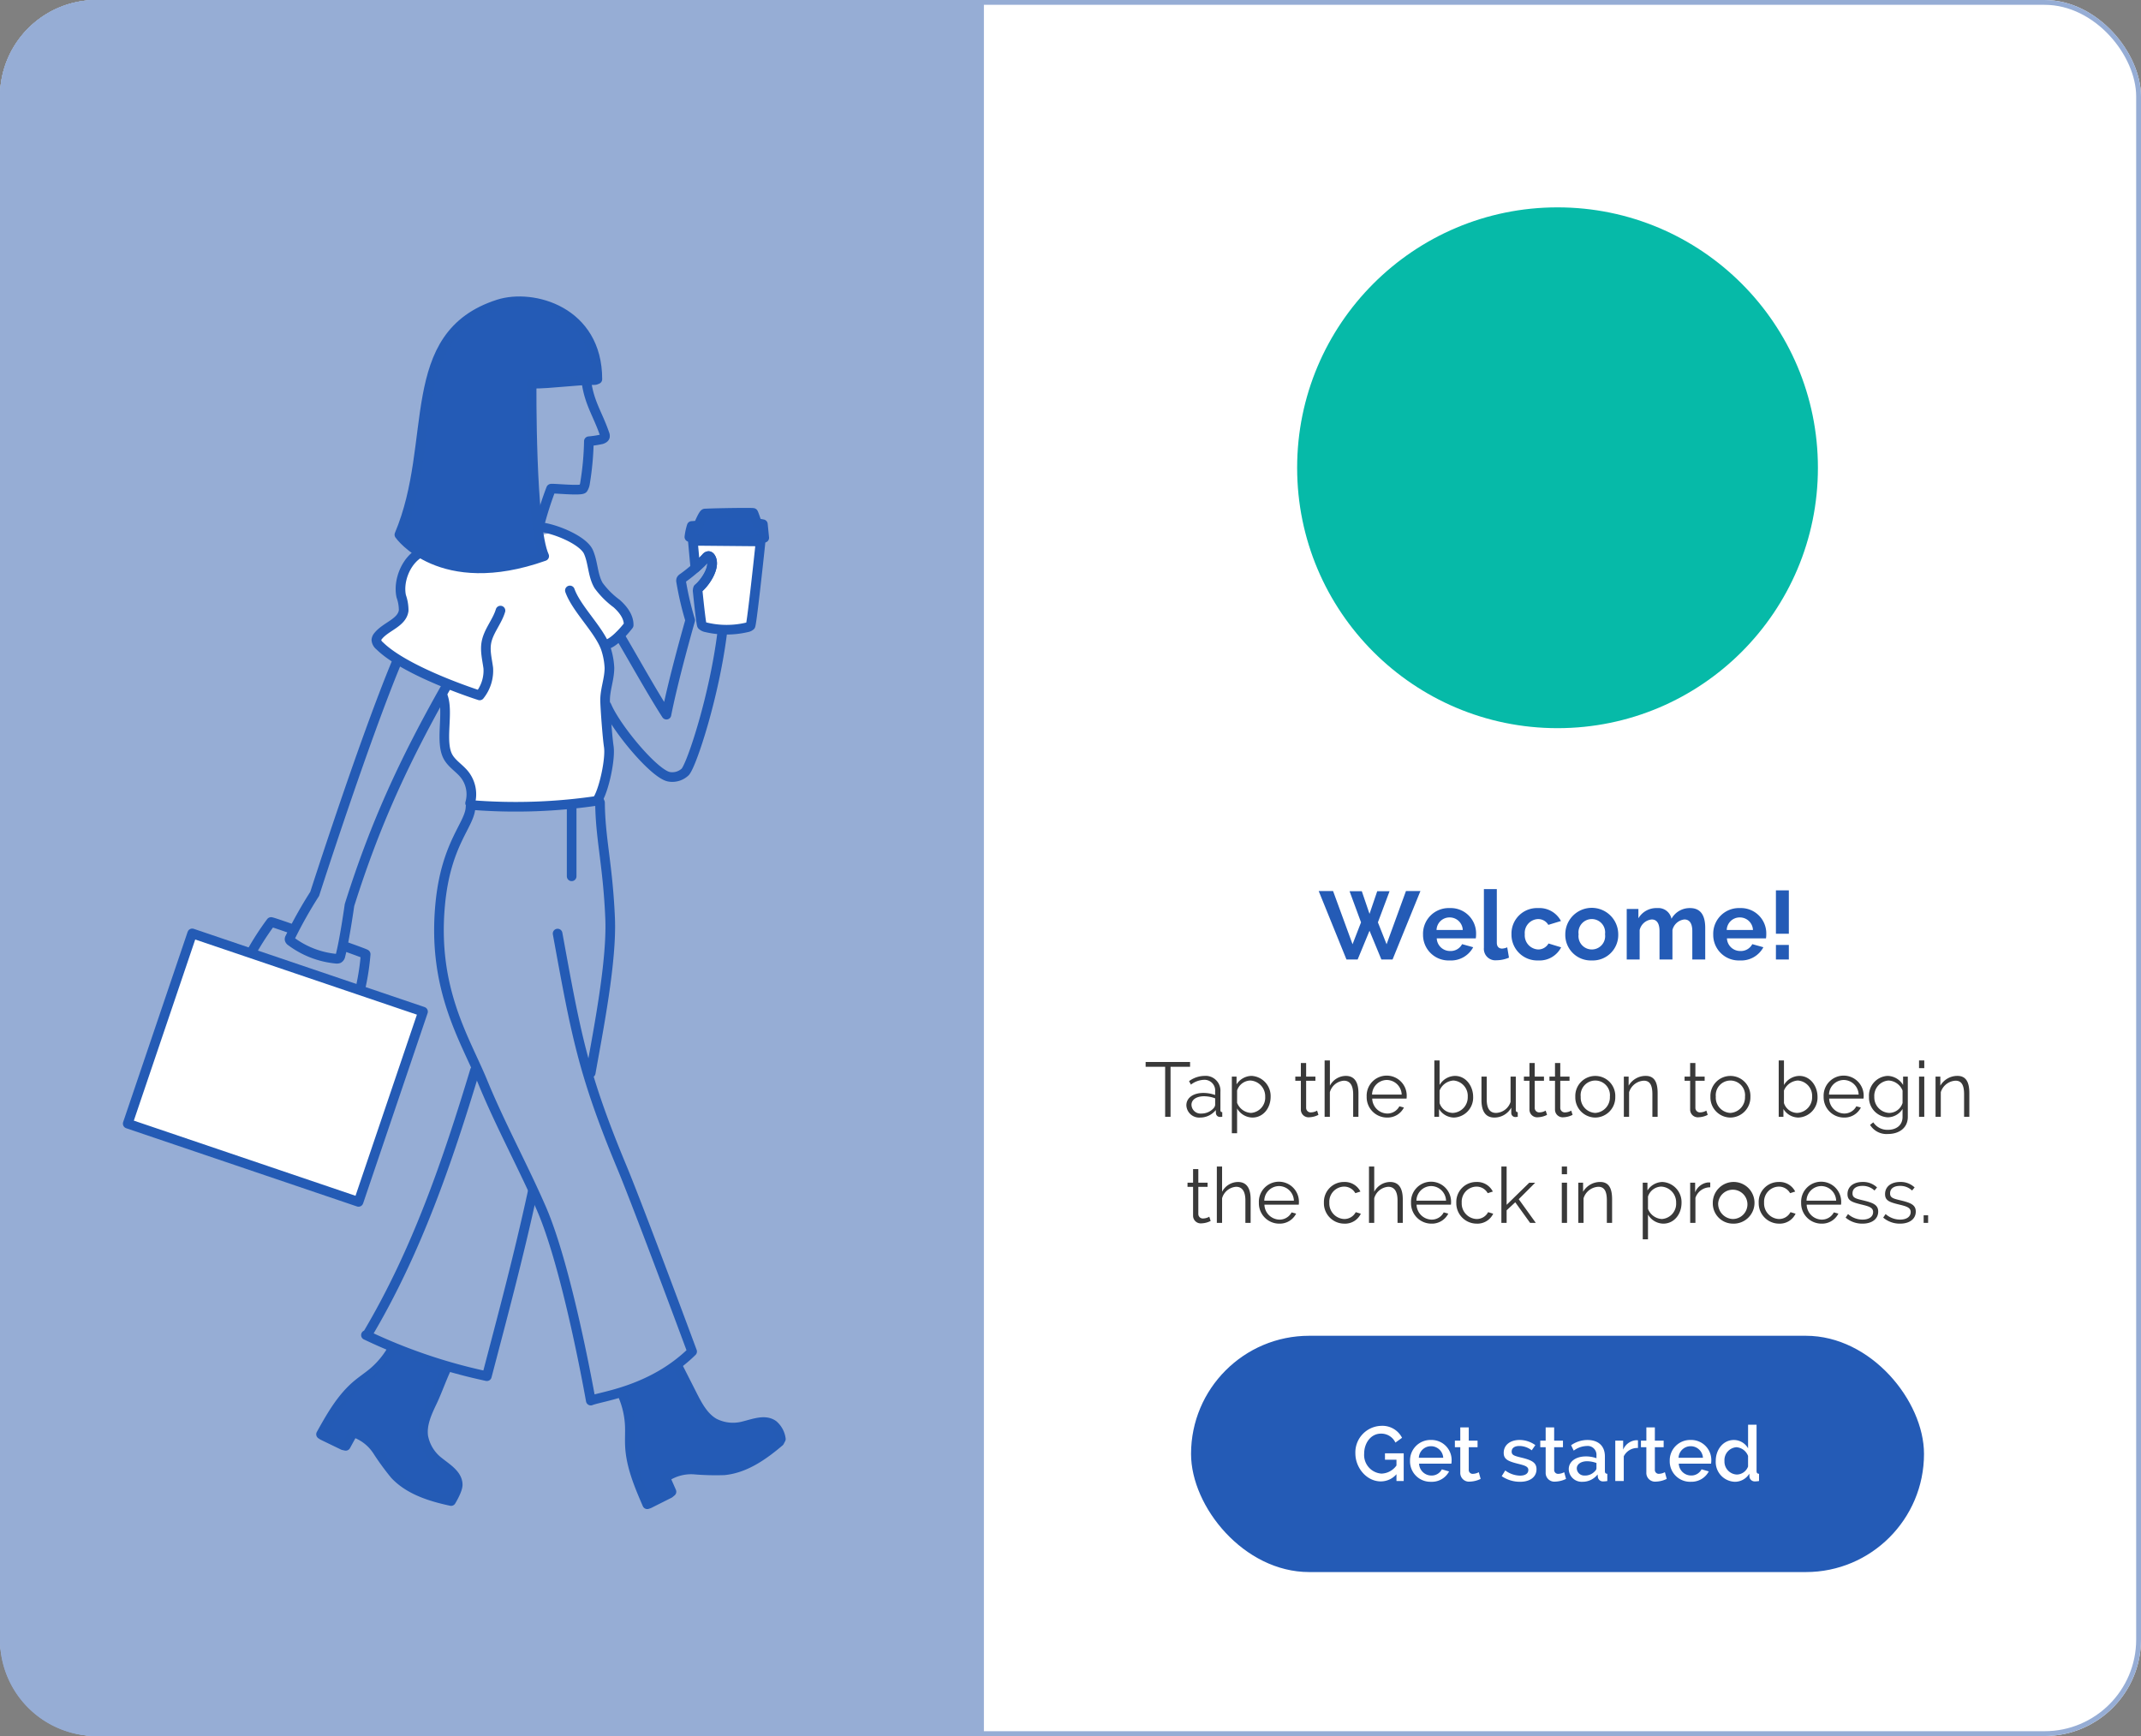 <svg xmlns="http://www.w3.org/2000/svg" width="444" height="360" viewBox="0 0 444 360"><rect x="0" y="0" width="444" height="360" fill="#808080" stroke="none"/><defs><style>.a,.e,.h{fill:#fff;}.a,.b{stroke:#96add5;}.b{fill:#96add5;}.c,.g{fill:#245bb6;}.d{fill:#06baa8;}.f{fill:#393939;}.g,.h,.i{stroke:#245bb5;stroke-linecap:round;stroke-linejoin:round;stroke-miterlimit:10;stroke-width:2px;}.i,.k{fill:none;}.j{stroke:none;}</style></defs><g transform="translate(-783 -168)"><g class="a" transform="translate(783 168)"><rect class="j" width="444" height="360" rx="20"/><rect class="k" x="0.5" y="0.5" width="443" height="359" rx="19.5"/></g><g class="b" transform="translate(783 168)"><path class="j" d="M20,0H204a0,0,0,0,1,0,0V360a0,0,0,0,1,0,0H20A20,20,0,0,1,0,340V20A20,20,0,0,1,20,0Z"/><path class="k" d="M20,.5H203a.5.5,0,0,1,.5.5V359a.5.5,0,0,1-.5.5H20A19.5,19.5,0,0,1,.5,340V20A19.5,19.5,0,0,1,20,.5Z"/></g><path class="c" d="M43.25,11.3l-1.76,4.54L37.45,4.8H34.47L40.23,19h2.32l2.46-5.96L47.47,19h2.32L55.57,4.8h-3L48.55,15.84l-1.8-4.54,2.42-6.46H46.61l-1.6,4.7-1.6-4.7H40.87Zm18.38,7.9a5.217,5.217,0,0,0,4.88-2.74l-2.3-.64a2.667,2.667,0,0,1-2.48,1.42,2.747,2.747,0,0,1-2.78-2.62h8.1a5.618,5.618,0,0,0,.06-.9,5.251,5.251,0,0,0-5.46-5.38,5.319,5.319,0,0,0-5.54,5.48A5.292,5.292,0,0,0,61.63,19.2Zm-2.72-6.32a2.678,2.678,0,0,1,2.7-2.6,2.713,2.713,0,0,1,2.74,2.6Zm9.82,3.7a2.384,2.384,0,0,0,2.64,2.58,6.677,6.677,0,0,0,2.56-.54l-.36-2.14a3.156,3.156,0,0,1-1.06.26c-.7,0-1.1-.44-1.1-1.22V4.4H68.73Zm5.72-2.82a5.344,5.344,0,0,0,5.54,5.44,5.026,5.026,0,0,0,4.76-2.72l-2.62-.8a2.433,2.433,0,0,1-2.18,1.24,2.922,2.922,0,0,1-2.74-3.16,2.868,2.868,0,0,1,2.74-3.14,2.426,2.426,0,0,1,2.14,1.2l2.62-.8a5.038,5.038,0,0,0-4.74-2.68A5.289,5.289,0,0,0,74.45,13.76ZM91.11,19.2a5.277,5.277,0,0,0,5.48-5.42,5.49,5.49,0,0,0-10.98,0A5.294,5.294,0,0,0,91.11,19.2Zm-2.74-5.42a2.767,2.767,0,1,1,5.48-.02,2.767,2.767,0,1,1-5.48.02Zm26.26-1.32c0-2.02-.56-4.12-3.14-4.12a4.3,4.3,0,0,0-3.86,2.22,2.78,2.78,0,0,0-2.96-2.22,4.3,4.3,0,0,0-3.9,2.12V8.52H98.35V19h2.68V12.88a2.866,2.866,0,0,1,2.5-2.18c1,0,1.62.74,1.62,2.42V19h2.68V12.9a2.868,2.868,0,0,1,2.48-2.2c1.02,0,1.64.76,1.64,2.42V19h2.68Zm7.18,6.74a5.217,5.217,0,0,0,4.88-2.74l-2.3-.64a2.667,2.667,0,0,1-2.48,1.42,2.747,2.747,0,0,1-2.78-2.62h8.1a5.618,5.618,0,0,0,.06-.9,5.251,5.251,0,0,0-5.46-5.38,5.319,5.319,0,0,0-5.54,5.48A5.292,5.292,0,0,0,121.81,19.2Zm-2.72-6.32a2.678,2.678,0,0,1,2.7-2.6,2.713,2.713,0,0,1,2.74,2.6Zm12.88.78v-9h-2.68v9Zm0,5.34V15.98h-2.68V19Z" transform="translate(1022 347.969)"/><circle class="d" cx="54" cy="54" r="54" transform="translate(1052 211)"/><rect class="c" width="152" height="49" rx="24.5" transform="translate(1030 445)"/><path class="e" d="M20.6,15h1.5V9.256H18.216v1.328H20.6v1.2a3.968,3.968,0,0,1-3.1,1.68A3.862,3.862,0,0,1,13.9,9.32c0-2.176,1.376-4.144,3.472-4.144a3.234,3.234,0,0,1,3.008,1.856l1.376-.992a4.565,4.565,0,0,0-4.336-2.48,5.511,5.511,0,0,0-5.344,5.712c0,2.976,2.32,5.808,5.28,5.808A4.3,4.3,0,0,0,20.6,13.592Zm7.152.16a4.035,4.035,0,0,0,3.76-2.144l-1.5-.432a2.376,2.376,0,0,1-2.192,1.28A2.559,2.559,0,0,1,25.288,11.4h6.7a5.554,5.554,0,0,0,.048-.64,4.17,4.17,0,0,0-4.272-4.272,4.238,4.238,0,0,0-4.352,4.352A4.226,4.226,0,0,0,27.752,15.16ZM25.24,10.184a2.5,2.5,0,0,1,2.512-2.4,2.541,2.541,0,0,1,2.544,2.4Zm12.432,2.992a2.765,2.765,0,0,1-1.2.336.8.8,0,0,1-.88-.848V7.992h1.824V6.632H35.592V3.88h-1.76V6.632h-1.12v1.36h1.12v5.232a1.809,1.809,0,0,0,2.016,1.9,5.52,5.52,0,0,0,2.208-.56Zm8.576,1.984c2.064,0,3.392-1.008,3.392-2.592,0-1.424-1.008-1.92-3.312-2.464-1.36-.336-1.84-.512-1.84-1.2,0-.816.7-1.168,1.6-1.168a4.227,4.227,0,0,1,2.56.9L49.4,7.56a5.586,5.586,0,0,0-3.28-1.072c-1.84,0-3.28.976-3.28,2.672,0,1.3.832,1.728,2.928,2.256,1.5.368,2.176.592,2.176,1.3,0,.752-.672,1.168-1.728,1.168a5.3,5.3,0,0,1-3.056-1.072l-.736,1.184A6.678,6.678,0,0,0,46.248,15.16Zm9.136-1.984a2.765,2.765,0,0,1-1.2.336.8.8,0,0,1-.88-.848V7.992h1.824V6.632H53.3V3.88h-1.76V6.632h-1.12v1.36h1.12v5.232a1.809,1.809,0,0,0,2.016,1.9,5.52,5.52,0,0,0,2.208-.56ZM59.16,15.16a3.934,3.934,0,0,0,3.152-1.52l.048.528a1.051,1.051,0,0,0,1.1.912,4.661,4.661,0,0,0,.864-.08V13.5c-.368-.016-.5-.176-.5-.576V9.9c0-2.176-1.36-3.408-3.648-3.408a5.91,5.91,0,0,0-3.36,1.088l.544,1.12a4.706,4.706,0,0,1,2.656-.96A1.833,1.833,0,0,1,62.072,9.7v.576A6.318,6.318,0,0,0,59.864,9.9c-2.08,0-3.536,1.072-3.536,2.64A2.678,2.678,0,0,0,59.16,15.16Zm.48-1.3a1.535,1.535,0,0,1-1.648-1.472c0-.88.9-1.488,2.144-1.488a5.7,5.7,0,0,1,1.936.368v1.1a.876.876,0,0,1-.336.608A2.692,2.692,0,0,1,59.64,13.864Zm11.04-7.3a3.366,3.366,0,0,0-.448-.016A3.2,3.2,0,0,0,67.608,8.5V6.632H65.976V15h1.76V9.88A3.122,3.122,0,0,1,70.68,8.152Zm5.584,6.608a2.765,2.765,0,0,1-1.2.336.8.8,0,0,1-.88-.848V7.992h1.824V6.632H74.184V3.88h-1.76V6.632H71.3v1.36h1.12v5.232a1.809,1.809,0,0,0,2.016,1.9,5.52,5.52,0,0,0,2.208-.56Zm5.344,1.984a4.035,4.035,0,0,0,3.76-2.144l-1.5-.432a2.376,2.376,0,0,1-2.192,1.28A2.559,2.559,0,0,1,79.144,11.4h6.7a5.552,5.552,0,0,0,.048-.64,4.17,4.17,0,0,0-4.272-4.272,4.238,4.238,0,0,0-4.352,4.352A4.226,4.226,0,0,0,81.608,15.16ZM79.1,10.184a2.5,2.5,0,0,1,2.512-2.4,2.541,2.541,0,0,1,2.544,2.4Zm11.68,4.976a3.493,3.493,0,0,0,2.992-1.68l.032.688a1.092,1.092,0,0,0,1.12.912,4.9,4.9,0,0,0,.864-.08V13.5c-.368-.016-.512-.176-.512-.576V3.32h-1.76v4.9a3.411,3.411,0,0,0-2.944-1.728c-2.192,0-3.76,1.952-3.76,4.336A4.1,4.1,0,0,0,90.776,15.16Zm.448-1.5a2.685,2.685,0,0,1-2.608-2.8A2.681,2.681,0,0,1,91.1,7.992,2.8,2.8,0,0,1,93.512,9.8v2.192A2.52,2.52,0,0,1,91.224,13.656Z" transform="translate(1052 460.118)"/><path class="f" d="M14.187,3.64H4.971v.992H9.019V15h1.12V4.632h4.048Zm2.1,11.52a4.144,4.144,0,0,0,3.232-1.552l.032.656a.822.822,0,0,0,.88.768c.112,0,.256-.016.432-.032v-.96c-.272,0-.384-.144-.384-.448V9.832A3.076,3.076,0,0,0,17.163,6.52a5.575,5.575,0,0,0-3.184,1.088l.384.72a4.735,4.735,0,0,1,2.688-.992,2.21,2.21,0,0,1,2.336,2.4v.752a7.082,7.082,0,0,0-2.448-.432c-2.08,0-3.52,1.008-3.52,2.56A2.657,2.657,0,0,0,16.283,15.16Zm.272-.832a1.883,1.883,0,0,1-2.08-1.808c0-1.1,1.072-1.776,2.624-1.776a6.665,6.665,0,0,1,2.288.432v1.36a1.19,1.19,0,0,1-.272.624A3.343,3.343,0,0,1,16.555,14.328Zm10.56.832c2.24,0,3.776-1.968,3.776-4.32a4.183,4.183,0,0,0-3.968-4.32,3.771,3.771,0,0,0-3.1,1.76V6.664h-.976V18.408h1.088V13.272A3.742,3.742,0,0,0,27.115,15.16Zm-.3-.96a3.283,3.283,0,0,1-2.88-2.1V9.544A2.983,2.983,0,0,1,26.667,7.48a3.26,3.26,0,0,1,3.1,3.36A3.173,3.173,0,0,1,26.811,14.2Zm13.712-.48a2.612,2.612,0,0,1-1.264.368.929.929,0,0,1-1.008-.9V7.528h1.92V6.664h-1.92V3.848H37.163V6.664H36.011v.864h1.152V13.5a1.588,1.588,0,0,0,1.76,1.6,4.5,4.5,0,0,0,1.888-.5Zm8.576-3.6c0-2.144-.72-3.6-2.64-3.6a3.772,3.772,0,0,0-3.28,2.032V3.32H42.091V15h1.088V9.9a3.264,3.264,0,0,1,2.912-2.384c1.248,0,1.92.944,1.92,2.832V15H49.1ZM55,15.16a3.8,3.8,0,0,0,3.536-2.08l-.944-.256a2.793,2.793,0,0,1-2.56,1.5,3.185,3.185,0,0,1-3.072-3.1h7.12a2.646,2.646,0,0,0,.032-.432,4.154,4.154,0,1,0-8.3.016A4.222,4.222,0,0,0,55,15.16Zm-3.072-4.768a3.089,3.089,0,0,1,3.056-3.024,3.127,3.127,0,0,1,3.088,3.024ZM68.923,15.16a4.14,4.14,0,0,0,3.968-4.3c0-2.176-1.456-4.336-3.776-4.336a3.783,3.783,0,0,0-3.184,1.888V3.32H64.843V15h.976V13.384A3.679,3.679,0,0,0,68.923,15.16Zm-.256-.96a2.926,2.926,0,0,1-2.736-2.048V9.56a3.334,3.334,0,0,1,2.88-2.08,3.19,3.19,0,0,1,2.96,3.376A3.243,3.243,0,0,1,68.667,14.2Zm8.608.96a4.007,4.007,0,0,0,3.52-2.048v1.152a.835.835,0,0,0,.9.784A3.054,3.054,0,0,0,82.139,15v-.96c-.272,0-.4-.144-.4-.448V6.664H80.651v5.248A3.285,3.285,0,0,1,77.643,14.2c-1.3,0-1.936-.928-1.936-2.832v-4.7H74.619v4.9C74.619,13.928,75.531,15.16,77.275,15.16Zm10.656-1.44a2.612,2.612,0,0,1-1.264.368.929.929,0,0,1-1.008-.9V7.528h1.92V6.664h-1.92V3.848H84.571V6.664H83.419v.864h1.152V13.5a1.588,1.588,0,0,0,1.76,1.6,4.5,4.5,0,0,0,1.888-.5Zm5.3,0a2.612,2.612,0,0,1-1.264.368.929.929,0,0,1-1.008-.9V7.528h1.92V6.664h-1.92V3.848H89.867V6.664H88.715v.864h1.152V13.5a1.588,1.588,0,0,0,1.76,1.6,4.5,4.5,0,0,0,1.888-.5Zm4.992,1.44a4.191,4.191,0,0,0,4.144-4.3,4.148,4.148,0,1,0-8.288,0A4.17,4.17,0,0,0,98.219,15.16ZM95.2,10.872a3.042,3.042,0,1,1,6.048-.032A3.222,3.222,0,0,1,98.2,14.2,3.167,3.167,0,0,1,95.2,10.872Zm15.952-.752c0-2.192-.608-3.6-2.48-3.6a4.087,4.087,0,0,0-3.536,2.032V6.664h-.992V15h1.088V9.9a3.382,3.382,0,0,1,3.056-2.384c1.216,0,1.776.864,1.776,2.832V15h1.088Zm10.1,3.6a2.612,2.612,0,0,1-1.264.368.929.929,0,0,1-1.008-.9V7.528h1.92V6.664h-1.92V3.848h-1.088V6.664h-1.152v.864h1.152V13.5a1.588,1.588,0,0,0,1.76,1.6,4.5,4.5,0,0,0,1.888-.5Zm4.992,1.44a4.191,4.191,0,0,0,4.144-4.3,4.148,4.148,0,1,0-8.288,0A4.17,4.17,0,0,0,126.235,15.16Zm-3.024-4.288a3.042,3.042,0,1,1,6.048-.032,3.222,3.222,0,0,1-3.04,3.36A3.167,3.167,0,0,1,123.211,10.872Zm17.12,4.288a4.14,4.14,0,0,0,3.968-4.3c0-2.176-1.456-4.336-3.776-4.336a3.783,3.783,0,0,0-3.184,1.888V3.32h-1.088V15h.976V13.384A3.679,3.679,0,0,0,140.331,15.16Zm-.256-.96a2.926,2.926,0,0,1-2.736-2.048V9.56a3.334,3.334,0,0,1,2.88-2.08,3.19,3.19,0,0,1,2.96,3.376A3.243,3.243,0,0,1,140.075,14.2Zm9.68.96a3.8,3.8,0,0,0,3.536-2.08l-.944-.256a2.793,2.793,0,0,1-2.56,1.5,3.185,3.185,0,0,1-3.072-3.1h7.12a2.645,2.645,0,0,0,.032-.432,4.154,4.154,0,1,0-8.3.016A4.222,4.222,0,0,0,149.755,15.16Zm-3.072-4.768a3.089,3.089,0,0,1,3.056-3.024,3.127,3.127,0,0,1,3.088,3.024Zm12.192,4.72a3.683,3.683,0,0,0,3.056-1.728v1.648c0,1.792-1.376,2.672-3.008,2.672a3.482,3.482,0,0,1-3.056-1.552l-.672.528a4.006,4.006,0,0,0,3.728,1.888c2.24,0,4.1-1.216,4.1-3.536V6.664h-.976V8.408a3.853,3.853,0,0,0-3.2-1.888,4.072,4.072,0,0,0-3.872,4.336A4.1,4.1,0,0,0,158.875,15.112Zm.3-.912a3.232,3.232,0,0,1-3.1-3.328,3.187,3.187,0,0,1,2.96-3.392,3.3,3.3,0,0,1,2.9,2.08v2.576A2.933,2.933,0,0,1,159.179,14.2Zm7.264.8V6.664h-1.088V15Zm0-10.08V3.32h-1.088v1.6Zm9.344,5.2c0-2.192-.608-3.6-2.48-3.6a4.087,4.087,0,0,0-3.536,2.032V6.664h-.992V15h1.088V9.9a3.382,3.382,0,0,1,3.056-2.384c1.216,0,1.776.864,1.776,2.832V15h1.088ZM18.171,35.72a2.612,2.612,0,0,1-1.264.368.929.929,0,0,1-1.008-.9V29.528h1.92v-.864H15.9V25.848H14.811v2.816H13.659v.864h1.152V35.5a1.588,1.588,0,0,0,1.76,1.6,4.5,4.5,0,0,0,1.888-.5Zm8.576-3.6c0-2.144-.72-3.6-2.64-3.6a3.772,3.772,0,0,0-3.28,2.032V25.32H19.739V37h1.088V31.9a3.264,3.264,0,0,1,2.912-2.384c1.248,0,1.92.944,1.92,2.832V37h1.088Zm5.9,5.04a3.8,3.8,0,0,0,3.536-2.08l-.944-.256a2.793,2.793,0,0,1-2.56,1.5,3.185,3.185,0,0,1-3.072-3.1h7.12a2.646,2.646,0,0,0,.032-.432,4.154,4.154,0,1,0-8.3.016A4.222,4.222,0,0,0,32.651,37.16Zm-3.072-4.768a3.089,3.089,0,0,1,3.056-3.024,3.127,3.127,0,0,1,3.088,3.024Zm12.368.416a4.232,4.232,0,0,0,4.192,4.352A3.623,3.623,0,0,0,49.6,35.1l-1.056-.32A2.668,2.668,0,0,1,46.107,36.2a3.231,3.231,0,0,1-3.04-3.392,3.13,3.13,0,0,1,3.024-3.328,2.658,2.658,0,0,1,2.368,1.36l1.056-.336a3.621,3.621,0,0,0-3.392-1.984A4.135,4.135,0,0,0,41.947,32.808ZM58.3,32.12c0-2.144-.72-3.6-2.64-3.6a3.772,3.772,0,0,0-3.28,2.032V25.32H51.291V37h1.088V31.9a3.264,3.264,0,0,1,2.912-2.384c1.248,0,1.92.944,1.92,2.832V37H58.3Zm5.9,5.04a3.8,3.8,0,0,0,3.536-2.08l-.944-.256a2.793,2.793,0,0,1-2.56,1.5,3.185,3.185,0,0,1-3.072-3.1h7.12a2.645,2.645,0,0,0,.032-.432,4.154,4.154,0,1,0-8.3.016A4.222,4.222,0,0,0,64.2,37.16Zm-3.072-4.768a3.089,3.089,0,0,1,3.056-3.024,3.127,3.127,0,0,1,3.088,3.024Zm8.272.416A4.232,4.232,0,0,0,73.6,37.16,3.623,3.623,0,0,0,77.051,35.1L76,34.776A2.668,2.668,0,0,1,73.563,36.2a3.231,3.231,0,0,1-3.04-3.392,3.13,3.13,0,0,1,3.024-3.328,2.658,2.658,0,0,1,2.368,1.36l1.056-.336a3.621,3.621,0,0,0-3.392-1.984A4.135,4.135,0,0,0,69.4,32.808ZM85.883,37l-3.536-4.912,3.408-3.408H84.523l-4.688,4.576V25.32H78.747V37h1.088V34.392l1.792-1.664L84.7,37Zm6.48,0V28.664H91.275V37Zm0-10.08v-1.6H91.275v1.6Zm9.344,5.2c0-2.192-.608-3.6-2.48-3.6a4.087,4.087,0,0,0-3.536,2.032V28.664H94.7V37h1.088V31.9a3.382,3.382,0,0,1,3.056-2.384c1.216,0,1.776.864,1.776,2.832V37h1.088Zm10.624,5.04c2.24,0,3.776-1.968,3.776-4.32a4.183,4.183,0,0,0-3.968-4.32,3.771,3.771,0,0,0-3.1,1.76V28.664h-.976V40.408h1.088V35.272A3.742,3.742,0,0,0,112.331,37.16Zm-.3-.96a3.283,3.283,0,0,1-2.88-2.1v-2.56a2.983,2.983,0,0,1,2.736-2.064,3.26,3.26,0,0,1,3.1,3.36A3.173,3.173,0,0,1,112.027,36.2Zm10.032-7.568a4.062,4.062,0,0,0-.48-.016,3.271,3.271,0,0,0-2.656,2.048v-2H117.9V37h1.088V31.816a3.2,3.2,0,0,1,3.072-2.192Zm4.672,8.528a4.324,4.324,0,1,0-4.144-4.3A4.191,4.191,0,0,0,126.731,37.16Zm-3.024-4.288a3.039,3.039,0,1,1,3.008,3.328A3.167,3.167,0,0,1,123.707,32.872Zm8.4-.064A4.232,4.232,0,0,0,136.3,37.16a3.623,3.623,0,0,0,3.456-2.064l-1.056-.32a2.668,2.668,0,0,1-2.432,1.424,3.231,3.231,0,0,1-3.04-3.392,3.13,3.13,0,0,1,3.024-3.328,2.658,2.658,0,0,1,2.368,1.36l1.056-.336a3.621,3.621,0,0,0-3.392-1.984A4.135,4.135,0,0,0,132.107,32.808ZM145.1,37.16a3.8,3.8,0,0,0,3.536-2.08l-.944-.256a2.793,2.793,0,0,1-2.56,1.5,3.185,3.185,0,0,1-3.072-3.1h7.12a2.645,2.645,0,0,0,.032-.432,4.154,4.154,0,1,0-8.3.016A4.222,4.222,0,0,0,145.1,37.16Zm-3.072-4.768a3.089,3.089,0,0,1,3.056-3.024,3.127,3.127,0,0,1,3.088,3.024Zm11.616,4.768c1.968,0,3.248-.976,3.248-2.5,0-1.424-1.1-1.84-3.248-2.352-1.488-.352-2.08-.544-2.08-1.424,0-1.088.912-1.552,2.048-1.552a3.518,3.518,0,0,1,2.512.96l.528-.64a4.166,4.166,0,0,0-3.008-1.136c-1.712,0-3.12.848-3.12,2.528,0,1.312.864,1.648,2.8,2.128,1.68.4,2.512.656,2.512,1.584,0,.992-.88,1.568-2.208,1.568a4.536,4.536,0,0,1-2.992-1.152l-.5.736A5.275,5.275,0,0,0,153.643,37.16Zm7.792,0c1.968,0,3.248-.976,3.248-2.5,0-1.424-1.1-1.84-3.248-2.352-1.488-.352-2.08-.544-2.08-1.424,0-1.088.912-1.552,2.048-1.552a3.518,3.518,0,0,1,2.512.96l.528-.64a4.166,4.166,0,0,0-3.008-1.136c-1.712,0-3.12.848-3.12,2.528,0,1.312.864,1.648,2.8,2.128,1.68.4,2.512.656,2.512,1.584,0,.992-.88,1.568-2.208,1.568a4.536,4.536,0,0,1-2.992-1.152l-.5.736A5.275,5.275,0,0,0,161.435,37.16Zm5.808-.16V35.432h-.928V37Z" transform="translate(1015.609 384.587)"/><g transform="translate(808 151.604)"><path class="g" d="M169.715,141.555c-4.454,1.205-11.136,1.274-15.522-.168a12.014,12.014,0,0,1,.488-2.281l1.381-.1s.992-2.464,1.358-2.479c2.914-.137,9.915-.221,10.015-.122s.763,2.1.763,2.1l1.236.244Z" transform="translate(-36.228 -13.641)"/><path class="e" d="M117.682,155.368c-5.56-4.279-2.3-11.9-9.992-13.371-2.578-.5-6.132.313-6.354,2.914-.214,2.563-6.765,1.091-8.642.992-3.417-.175-6.842-.4-10.259-.526-2.555-.1-4.226-.114-5.965,2.036a11.355,11.355,0,0,0-2.25,7.8c.092,1.3.458,3.455.458,3.455l-5.339,5.484s2.174,1.853,3.127,2.548a59.006,59.006,0,0,0,11.151,6.361,3.581,3.581,0,0,0-.183,2.357c.87,3.318-.336,6.415.282,9.671.29,1.51.183,2.868.976,4.18.725,1.19,4.325,3.829,4.065,5.377-.32,1.907-.282,3.509,1.9,3.928,4.637.9,23.164,1.075,25.46-2.891,2.151-3.714-.511-15.491.114-19.389.839-5.217.9-6.788.229-10.5a5.922,5.922,0,0,0,4.492-4.6C121.358,159.349,119.1,156.466,117.682,155.368Z" transform="translate(-16.1 -14.945)"/><rect class="h" width="41.66" height="50.546" transform="matrix(0.321, -0.947, 0.947, 0.321, 1.486, 249.407)"/><path class="i" d="M113.42,130.6a72,72,0,0,1,2.418-7.559c.206-.13,6.254.511,6.636-.015a2.814,2.814,0,0,0,.412-1.167,59.985,59.985,0,0,0,.793-8.665,20.722,20.722,0,0,0,2.639-.4c.282-.1.6-.244.686-.526a1,1,0,0,0-.069-.572c-1.4-4.065-3.051-6.239-3.714-10.48" transform="translate(-26.559 -5.3)"/><path class="g" d="M116.408,95.033c0-14.149-13.386-17.817-20.517-15.529-20.044,6.422-12.417,28.541-20.54,47.77,0,0,8.451,12.1,30.029,4.447-2.83-6.132-2.609-35.749-2.609-35.749,4.393,0,8.794-.763,13.188-.763Z" transform="translate(-17.526)"/><path class="i" d="M78.631,146.96c-3.181,1.35-5.126,5.881-4.378,9.252a8.663,8.663,0,0,1,.5,2.952c-.343,2.532-3.692,3.28-5.286,5.27a1.463,1.463,0,0,0-.374.816,1.737,1.737,0,0,0,.679,1.22c5.56,5.476,20.739,10.289,20.739,10.289A8.233,8.233,0,0,0,92.3,171.1c-.229-1.754-.709-3.524-.4-5.263.42-2.4,2.235-4.332,2.929-6.666" transform="translate(-16.04 -16.155)"/><path class="i" d="M67.676,177.06C60.819,193.565,50.7,225.051,50.7,225.051a91.856,91.856,0,0,0-5.126,9.122.528.528,0,0,0-.084.336.668.668,0,0,0,.313.389,18.545,18.545,0,0,0,9.3,3.6,1.135,1.135,0,0,0,.557-.046.834.834,0,0,0,.381-.595c.877-3.371,1.876-10.488,1.876-10.488,5.354-16.986,11.388-29.96,19.938-45.1" transform="translate(-10.439 -23.297)"/><path class="i" d="M92.808,208.392a6.634,6.634,0,0,0-1.182-5.965c-1.007-1.243-2.464-2.113-3.3-3.478-1.922-3.142.168-9.42-1.213-12.829" transform="translate(-20.316 -25.447)"/><path class="i" d="M121.71,157.49c1.373,3.844,6.056,8.131,7.429,11.975a14.908,14.908,0,0,1,.77,4.073c0,2.433-.984,4.63-.892,7.063.069,1.884.473,7.376.755,9.237.381,2.548-.908,8.52-2.151,10.77" transform="translate(-28.526 -18.653)"/><path class="i" d="M117.581,271.08c1.571-8.871,4.416-23.141,4.02-32.141-.488-11.182-2.021-16.315-2.09-23.9l-.191-.442a115.314,115.314,0,0,1-26.49.938l-.168.4c-.092,3.707-5.11,7.452-6.3,20.266-1.64,17.627,5.179,27.893,8.832,36.794s8.3,17.36,12.143,26.177c5.484,12.577,10.259,39.868,10.259,39.868,2.143-.877,12.677-2.006,21.013-10.175,0,0-11.014-29.7-14.6-38.312-8.085-19.434-9.511-27.649-13.294-48.357" transform="translate(-20.079 -32.204)"/><path class="i" d="M122.19,215.88v14.744" transform="translate(-28.64 -32.508)"/><path class="g" d="M147.368,368.14l3.135,6.178c1.129,2.22,2.372,4.569,4.531,5.8a8.527,8.527,0,0,0,6.209.633c2.044-.5,4.386-1.457,6.079-.206a4.646,4.646,0,0,1,1.548,2.891l-.3.572c-3.333,2.83-7.116,5.5-11.471,5.919a53.011,53.011,0,0,1-6.125-.153,9.4,9.4,0,0,0-5.835,1.48l-.191.3,1.236,2.814-.412.343c-1.4.709-2.807,1.411-4.21,2.12l-.4.137c-1.686-3.9-3.394-7.9-3.592-12.143-.061-1.3.023-2.609-.015-3.913a18.015,18.015,0,0,0-1.48-6.605" transform="translate(-31.936 -68.635)"/><path class="g" d="M80.082,367.649c-1,2.082-1.991,4.927-2.99,7.009-1.075,2.25-2.181,4.66-1.846,7.132a8.6,8.6,0,0,0,3.28,5.316c1.64,1.32,3.829,2.593,3.867,4.7.023,1.114-1.381,3.4-1.381,3.4-4.271-.923-8.7-2.3-11.677-5.492a53.654,53.654,0,0,1-3.608-4.95A9.452,9.452,0,0,0,61,381.035l-.351.031c-.5.9-.984,1.8-1.48,2.692l-.526-.114c-1.411-.686-2.83-1.365-4.241-2.052l-.351-.229c2.067-3.707,4.2-7.505,7.444-10.243,1-.839,2.082-1.571,3.1-2.387a17.862,17.862,0,0,0,4.34-5.2" transform="translate(-12.472 -67.541)"/><path class="i" d="M100.819,313.213c-2.875,13.249-6.041,25.04-9.488,38.182l-.61-.137a112.294,112.294,0,0,1-24.461-8.39l.328-.168c10.205-17.146,16.627-36.016,22.279-54.71" transform="translate(-15.369 -49.618)"/><path class="i" d="M127.459,164.531c1.937-.732,4.34-3.936,4.34-3.936.031-1.77-1.182-3.31-2.5-4.485a17.3,17.3,0,0,1-3.73-3.73c-1.243-2.1-1.121-4.744-2.113-6.971-1.159-2.609-7.742-5.171-10.594-5.179" transform="translate(-26.426 -14.558)"/><path class="i" d="M63.844,262.518a49.84,49.84,0,0,0,.984-6.636c-.069-.122-4.348-1.632-4.348-1.632" transform="translate(-13.998 -41.612)"/><path class="i" d="M35.26,253.726a57.914,57.914,0,0,1,3.959-6.087c.137-.053,4.47,1.48,4.47,1.48" transform="translate(-8.014 -40.043)"/><path class="i" d="M155.683,168.88c-1.632,13.149-6.247,27.214-7.658,28.915a3.878,3.878,0,0,1-3.326,1.045c-3.028-.458-11.029-10.076-12.989-14.7" transform="translate(-30.899 -21.356)"/><path class="h" d="M155.14,144c.1,1.121.229,2.509.366,4.012l.16,1.617c.778-.686,1.518-1.4,2.227-2.166a.77.77,0,0,1,.488-.305c.244,0,.419.236.534.458.915,1.8-1.106,4.965-2.67,6.254l-.114.465c.389,3.814.763,7.017.9,7.177a1.8,1.8,0,0,0,.931.442,18.445,18.445,0,0,0,8.39-.008,1.434,1.434,0,0,0,.74-.336c.221-.221,1.487-11.624,2.1-17.482Z" transform="translate(-36.458 -15.453)"/><path class="i" d="M151.536,154.862c1.556-1.289,3.585-4.454,2.67-6.254-.114-.221-.29-.458-.534-.458a.74.74,0,0,0-.488.305,31.911,31.911,0,0,1-4.866,4.256.77.77,0,0,0-.305.32.782.782,0,0,0-.008.419,64.014,64.014,0,0,0,1.876,8.016s-3.44,11.967-4.927,19.564c-3.02-4.691-6.834-11.555-9.664-16.353" transform="translate(-31.748 -16.437)"/></g></g></svg>